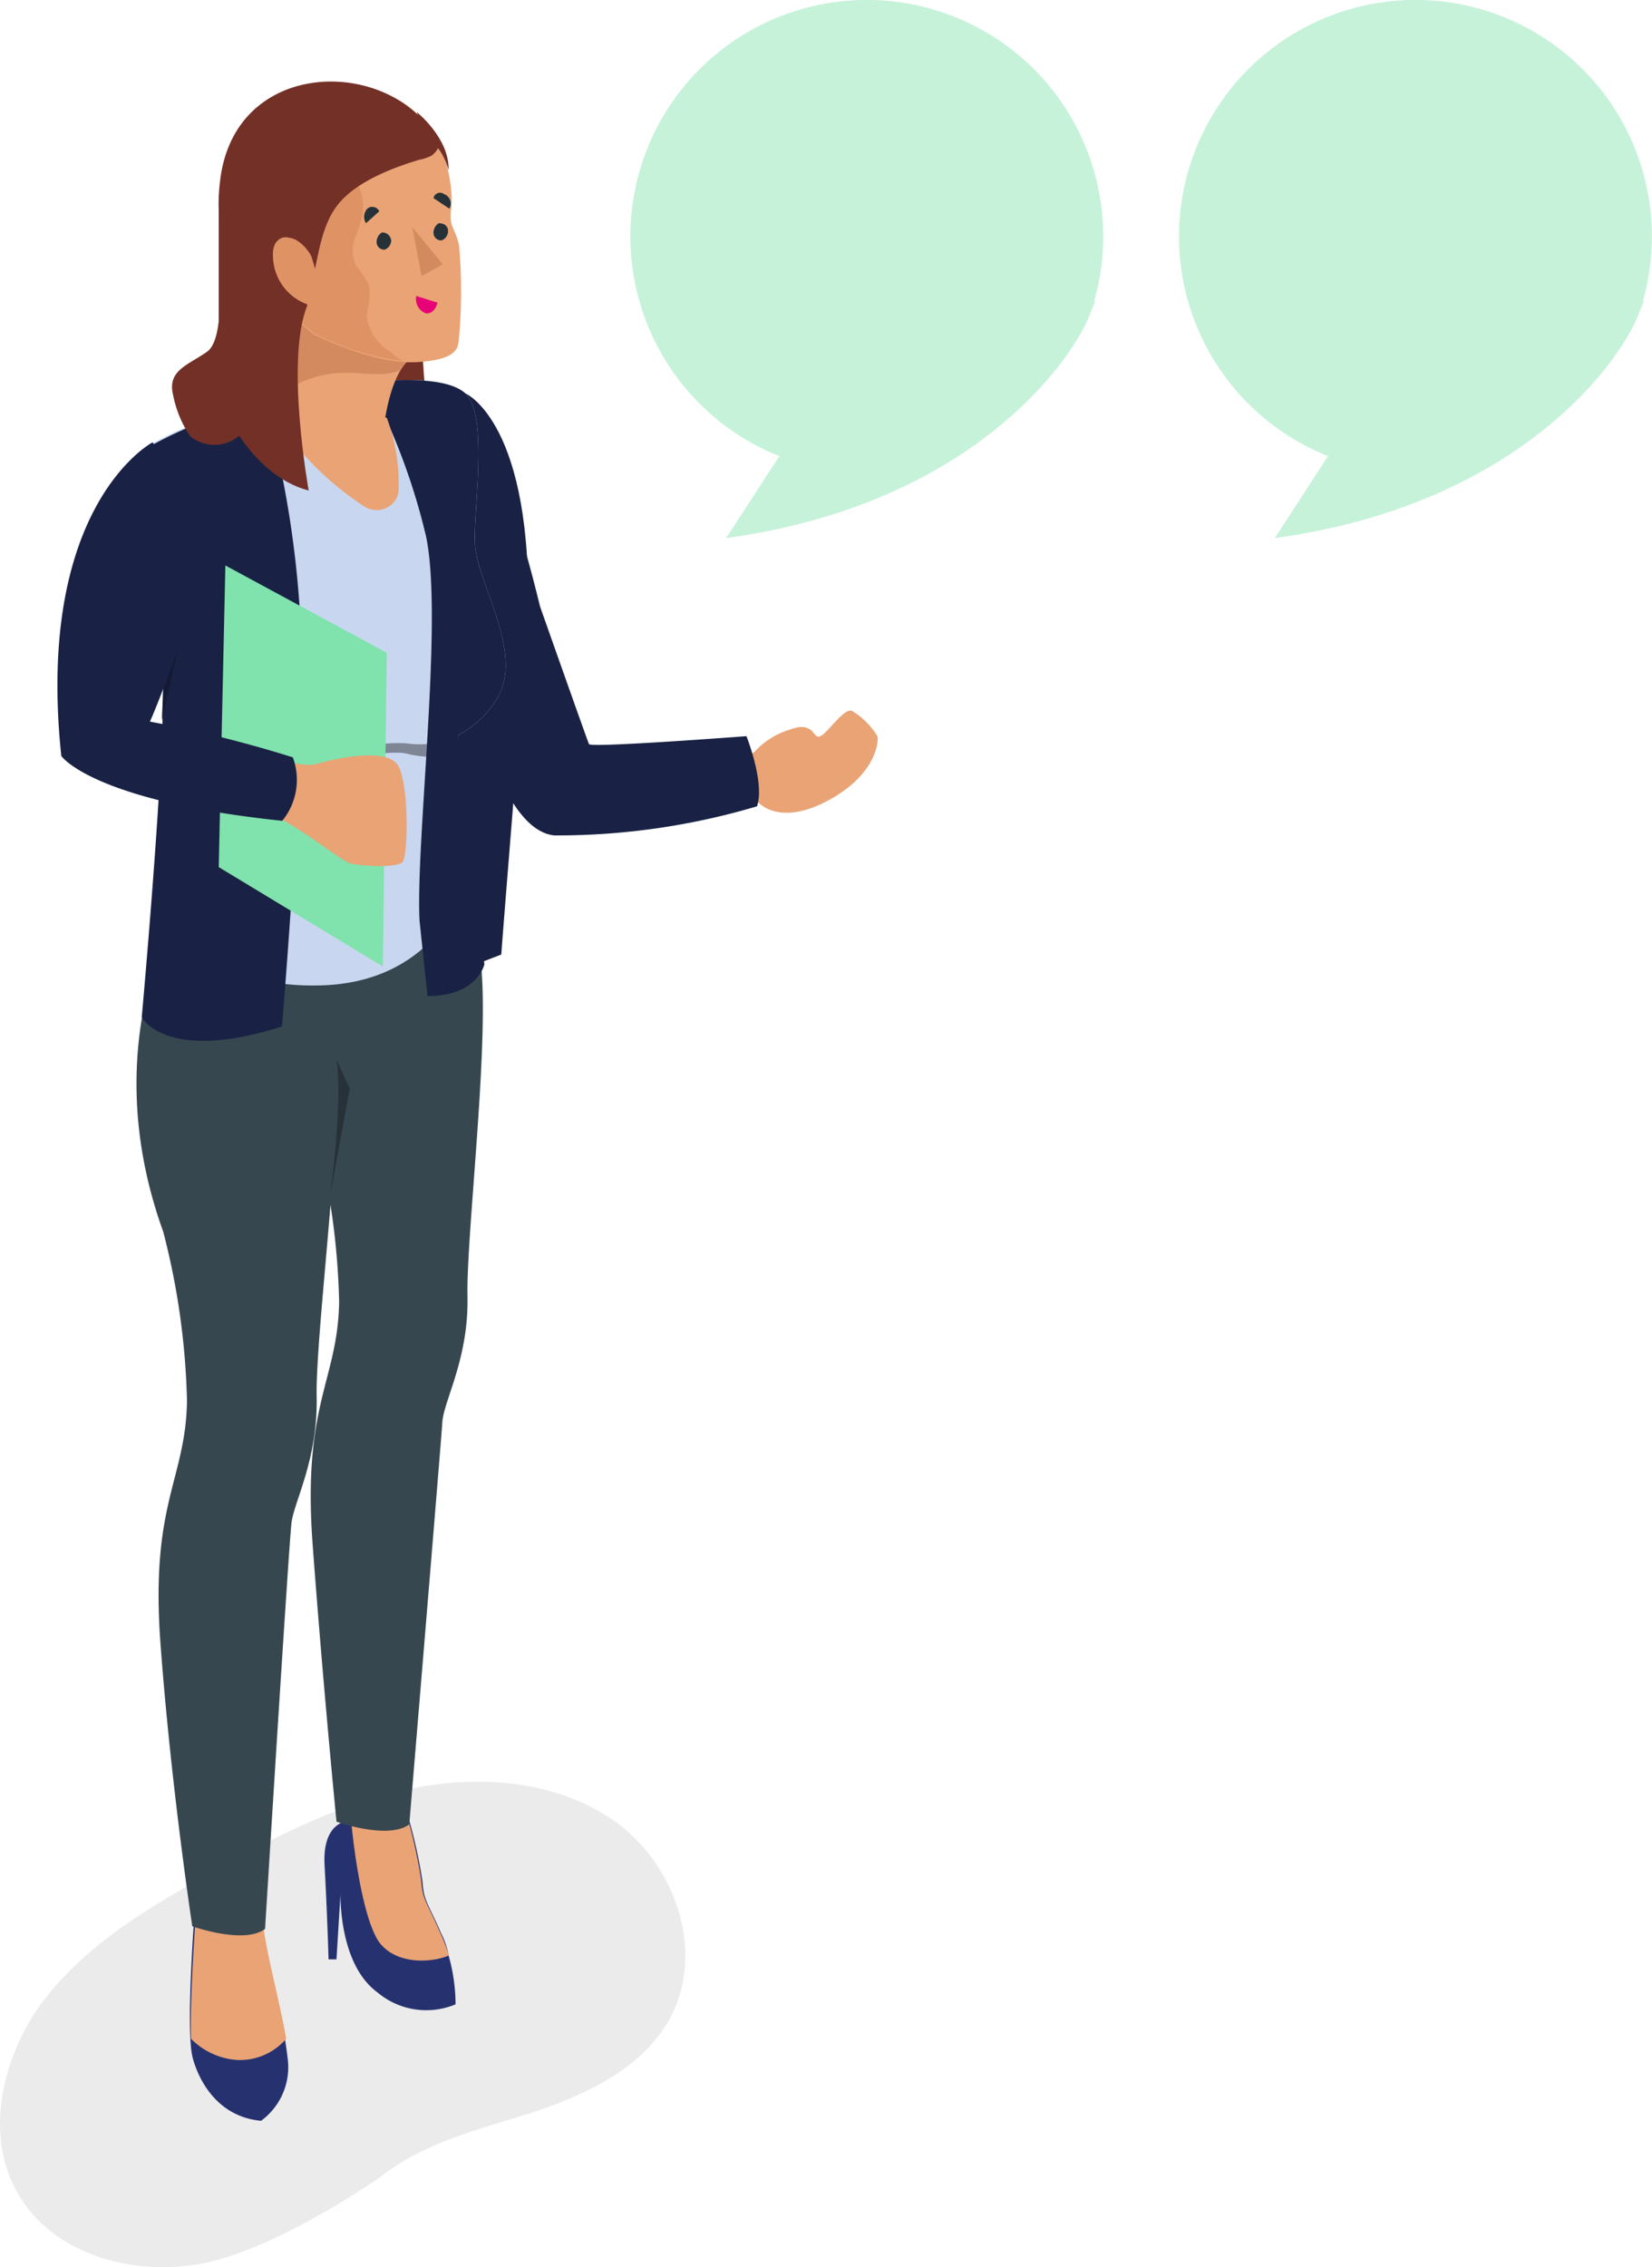 <svg xmlns="http://www.w3.org/2000/svg" width="132.756" height="182.152" viewBox="0 0 132.756 182.152">
  <g id="Personnage_citation" data-name="Personnage citation" transform="translate(-248.613 -333.084)">
    <g id="Groupe_2216" data-name="Groupe 2216">
      <path id="Tracé_2853" data-name="Tracé 2853" d="M308.171,397.653l1.276-.213s1.6,2.126,5.635,0,4.146-4.891,4.04-5.21a6.1,6.1,0,0,0-2.02-2.02c-.638-.319-1.914,1.7-2.552,2.02s-.425-1.276-2.445-.532a6.294,6.294,0,0,0-2.871,1.807,6.8,6.8,0,0,1-2.02.851Z" fill="#eaa374"/>
      <path id="Tracé_2854" data-name="Tracé 2854" d="M285.419,366.183s2.764-.106,6.592,15.629c0,0,3.827,10.844,3.934,11.057.106.319,12.652-.638,12.652-.638s1.489,3.721.851,5.635a56.3,56.3,0,0,1-16.267,2.339c-6.166-.532-8.824-22.327-8.824-22.327Z" fill="#192244"/>
    </g>
    <path id="Tracé_2821" data-name="Tracé 2821" d="M298.228,479.559c-4.678-3.4-10.951-3.934-16.586-2.764-6.06,1.276-11.589,4.146-16.9,7.23-4.784,2.658-9.569,5.635-12.864,10.1-3.19,4.465-4.572,10.738-1.7,15.416,3.083,5.1,10.207,6.7,15.948,5.1,5.847-1.595,12.971-6.592,12.971-6.592,3.615-2.871,8.186-3.934,12.546-5.316,4.359-1.488,8.824-3.615,10.951-7.761C305.245,489.659,302.8,482.959,298.228,479.559Z" opacity="0.08" style="isolation: isolate"/>
    <g id="Groupe_2222" data-name="Groupe 2222">
      <path id="Tracé_2849" data-name="Tracé 2849" d="M276.185,346.553v15.1s2.339,6.166,7.23,7.442c0,0-1.914-10.526-.106-14.885l-3.827-6.273Z" fill="#733027"/>
      <g id="Groupe_2221" data-name="Groupe 2221">
        <path id="Tracé_2850" data-name="Tracé 2850" d="M285.222,494.122a6.094,6.094,0,0,1-6.273-.957c-2.764-2.02-2.977-6.592-2.977-7.868l-.319,5.21h-.638s-.106-3.721-.319-7.549,2.233-3.614,2.233-3.614H281.5a40.013,40.013,0,0,1,1.063,4.891c.106,1.6.425,1.7,1.488,4.146a6.734,6.734,0,0,1,.639,1.914A14.472,14.472,0,0,1,285.222,494.122Z" fill="#263270"/>
        <path id="Tracé_2851" data-name="Tracé 2851" d="M284.691,490.189c-1.17.532-4.04.851-5.529-.957-1.488-1.914-2.233-8.612-2.339-9.994h4.572a40.01,40.01,0,0,1,1.063,4.891c.106,1.6.425,1.7,1.488,4.146A13.994,13.994,0,0,1,284.691,490.189Z" fill="#eaa374"/>
        <path id="Tracé_2852" data-name="Tracé 2852" d="M275.335,397.9s-6.911,10.844-1.382,26.154a59.115,59.115,0,0,1,1.914,13.609c-.106,6.379-2.977,8.186-2.126,19.563.851,11.482,1.914,22.22,1.914,22.22s4.146,1.488,5.848.213c0,0,2.552-30.62,2.658-32.321s2.126-5.1,2.02-10.1,1.807-20.519,1.063-26.9c-.959-9.038-6.168-10.738-6.168-10.738Z" fill="#37474f"/>
        <g id="Groupe_2216-2" data-name="Groupe 2216-2">
          <path id="Tracé_2853-2" data-name="Tracé 2853-2" d="M296.336,401.906" fill="#eaa374"/>
          <path id="Tracé_2854-2" data-name="Tracé 2854-2" d="M284.429,399.674c-5.848-2.126-2.552-23.815-2.552-23.815l4.146-11.163s5.529,2.339,5,18.5c0,0-2.126,26.261-2.126,26.58l-2.764,1.063Z" fill="#192244"/>
        </g>
        <path id="Tracé_2855" data-name="Tracé 2855" d="M264.277,486.361s-.744,9.462-.213,11.908c0,0,.957,4.784,5.529,5.21a5.348,5.348,0,0,0,2.126-5.1c-.425-3.721-2.02-9.25-2.126-11.8Z" fill="#263270"/>
        <path id="Tracé_2856" data-name="Tracé 2856" d="M271.614,496.886a4.9,4.9,0,0,1-4.04,1.7,5.784,5.784,0,0,1-3.615-1.7c-.106-3.508.425-10.419.425-10.419l5.316.319C269.7,488.912,270.976,493.267,271.614,496.886Z" fill="#eaa374"/>
        <path id="Tracé_2857" data-name="Tracé 2857" d="M263.108,405.878s-6.911,10.844-1.382,26.154a59.118,59.118,0,0,1,1.914,13.609c-.106,6.379-2.977,8.186-2.126,19.563.851,11.482,2.552,22.646,2.552,22.646s4.146,1.488,5.847.213c0,0,1.914-30.939,2.126-32.64s2.126-5.1,2.02-10.1,2.127-21.8,1.6-28.174-.532-9.037-.532-9.037Z" fill="#37474f"/>
        <g id="Groupe_2217" data-name="Groupe 2217">
          <path id="Tracé_2858" data-name="Tracé 2858" d="M285.837,404.607l-.425-12.439s3.615-1.807,3.827-5.21-2.233-7.442-2.445-9.994,1.169-10.632-.851-12.333c-3.508-2.871-19.881.957-24.985,4.04s-.425,15.416.532,17.224c.851,1.807,1.063,20.307,1.063,20.307s1.914,6.166,11.376,6.06C283.5,412.262,285.837,404.607,285.837,404.607Z" fill="#c8d7ef"/>
          <path id="Tracé_2859" data-name="Tracé 2859" d="M275.842,394.294s4.04-1.063,5.529-.638a9.836,9.836,0,0,0,3.083.213l1.169,3.721-.213-5.422a7.01,7.01,0,0,1-4.145.638,13.49,13.49,0,0,0-5.422.851s-4.04,1.488-7.123.106A9.236,9.236,0,0,0,275.842,394.294Z" fill="#7e8594"/>
          <path id="Tracé_2860" data-name="Tracé 2860" d="M282.965,413.112c4.04,0,4.572-2.552,4.572-2.552l-2.126-18.393s3.615-1.807,3.827-5.21-2.233-7.442-2.445-9.994,1.169-10.632-.851-12.333c-1.276-1.063-4.253-1.169-7.761-.851a51.6,51.6,0,0,1,4.678,12.439c1.382,6.7-.851,24.453-.532,30.832Z" fill="#192244"/>
          <path id="Tracé_2861" data-name="Tracé 2861" d="M271.274,415.558c-9.356,2.977-11.27-.744-11.27-.744s2.445-27,1.488-28.812-5.635-14.14-.532-17.224a33.414,33.414,0,0,1,8.931-3.3,81.635,81.635,0,0,1,2.977,20.945C272.866,396.527,271.274,415.558,271.274,415.558Z" fill="#192244"/>
        </g>
        <g id="Groupe_2219" data-name="Groupe 2219">
          <g id="Groupe_2218" data-name="Groupe 2218">
            <path id="Tracé_2862" data-name="Tracé 2862" d="M277.083,359.316l-4.465-1.387a15.348,15.348,0,0,1-2.658,7.655,7.8,7.8,0,0,0,7.017,4.359,2.436,2.436,0,0,0,2.445-2.233c.213-1.914.851-4.891,2.233-5.848Z" fill="#eaa374"/>
            <path id="Tracé_2863" data-name="Tracé 2863" d="M281.654,361.761a4.168,4.168,0,0,0-.851,1.063,4.814,4.814,0,0,1-1.7.319c-.957,0-1.807-.106-2.764-.106a8.859,8.859,0,0,0-6.272,2.658h0a15.367,15.367,0,0,0,2.658-7.655l4.465,1.382Z" fill="#d48a5f"/>
          </g>
          <path id="Tracé_2864" data-name="Tracé 2864" d="M276.153,339.959a11.42,11.42,0,0,0-4.253.532c-5.316,1.488-5.422,7.442-3.827,12.12,1.169,3.3,4.146,6.06,5.741,7.336,0,0,4.784,2.445,8.293,2.233s3.3-1.276,3.4-2.02a42.188,42.188,0,0,0,0-7.336c-.319-1.488-.851-1.488-.638-2.977S284.658,340.28,276.153,339.959Z" fill="#eaa374"/>
          <path id="Tracé_2865" data-name="Tracé 2865" d="M280.936,362.076a21.4,21.4,0,0,1-7.123-2.233c-1.6-1.276-4.572-4.04-5.741-7.336-1.063-2.977-1.382-6.379,0-8.931l7.23,2.126a4.5,4.5,0,0,1,2.445,4.572,11.18,11.18,0,0,1-.638,2.02,2.972,2.972,0,0,0,.106,2.126,8.265,8.265,0,0,1,1.063,1.6,5.838,5.838,0,0,1-.213,2.339,3.851,3.851,0,0,0,1.914,2.977A5.936,5.936,0,0,0,280.936,362.076Z" fill="#df9264"/>
          <path id="Tracé_2866" data-name="Tracé 2866" d="M272.538,359.417s-7.655-2.658-6.166-12.333c1.6-9.781,14.459-9.25,17.542-2.339a1.653,1.653,0,0,1-.638.851,3.393,3.393,0,0,1-.957.319c-2.126.638-4.891,1.7-6.379,3.4s-1.7,4.146-2.233,6.379C273.388,356.866,272.963,358.142,272.538,359.417Z" fill="#733027"/>
          <path id="Tracé_2867" data-name="Tracé 2867" d="M282.106,342.088s2.658,2.126,2.552,4.678c0,0-.532-2.126-1.7-2.339Z" fill="#733027"/>
        </g>
        <g id="Groupe_2220" data-name="Groupe 2220">
          <path id="Tracé_2868" data-name="Tracé 2868" d="M266.724,378.516l12.971,7.017-.319,25.2-13.185-7.98Z" fill="#80e2ad"/>
          <path id="Tracé_2869" data-name="Tracé 2869" d="M270.444,393.931s2.552.851,3.615.532,5.741-1.488,6.592.213.744,7.123.319,7.655-3.615.319-4.253.106-3.508-2.445-5.1-3.3a6.455,6.455,0,0,0-2.764-.851Z" fill="#eaa374"/>
          <path id="Tracé_2870" data-name="Tracé 2870" d="M265.022,374.475c-.319,7.549-4.359,16.586-4.359,16.586a100.458,100.458,0,0,1,11.482,2.871,5.2,5.2,0,0,1-.851,5.1c-15.31-1.6-17.755-5.21-17.755-5.21-2.126-20.2,7.336-25.2,7.336-25.2Z" fill="#192244"/>
        </g>
        <path id="Tracé_2871" data-name="Tracé 2871" d="M270.019,365.371a23.833,23.833,0,0,0,7.868,8.4,1.812,1.812,0,0,0,2.445-.425,1.716,1.716,0,0,0,.319-.957,15.151,15.151,0,0,0-.957-5.741Z" fill="#eaa374"/>
      </g>
      <path id="Tracé_2872" data-name="Tracé 2872" d="M266.191,349.955v15.1s2.339,6.166,7.23,7.442c0,0-1.914-10.525-.106-14.885l-3.827-6.273Z" fill="#733027"/>
      <path id="Tracé_2873" data-name="Tracé 2873" d="M273.208,357.5a4.175,4.175,0,0,1-2.658-3.934,1.811,1.811,0,0,1,.106-.744,1.067,1.067,0,0,1,.425-.532.871.871,0,0,1,.744-.106,1.505,1.505,0,0,1,.638.213,3.378,3.378,0,0,1,1.17,1.276c.106.319.212.744.319,1.063a1.653,1.653,0,0,0,.638.851Z" fill="#df9264"/>
      <path id="Tracé_2874" data-name="Tracé 2874" d="M275.122,429.268s1.063-7.442.532-11.057l1.063,2.339Z" fill="#263238"/>
      <path id="Tracé_2875" data-name="Tracé 2875" d="M261.725,388.553l1.169-3.3-1.276,5.741Z" fill="#141a33"/>
    </g>
    <path id="Tracé_1338" data-name="Tracé 1338" d="M280.048,352.4a.8.8,0,0,1-.532.744.614.614,0,0,1-.638-.587v-.051a.9.9,0,0,1,.425-.744.71.71,0,0,1,.744.638Z" fill="#263238"/>
    <path id="Tracé_1339" data-name="Tracé 1339" d="M279.09,350.061l-1.063.957a.954.954,0,0,1,.106-1.169.617.617,0,0,1,.87.075.584.584,0,0,1,.087.138Z" fill="#263238"/>
    <path id="Tracé_1340" data-name="Tracé 1340" d="M282.066,356.866l1.7.532c-.106.532-.532.957-.957.851h0A1.219,1.219,0,0,1,282.066,356.866Z" fill="#e70076"/>
    <path id="Tracé_1341" data-name="Tracé 1341" d="M284.726,349.849,283.45,349a.534.534,0,0,1,.851-.319h0a.813.813,0,0,1,.485,1.042A.786.786,0,0,1,284.726,349.849Z" fill="#263238"/>
    <path id="Tracé_1342" data-name="Tracé 1342" d="M284.619,351.656a.8.8,0,0,1-.532.744.614.614,0,0,1-.638-.587v-.051a.9.9,0,0,1,.425-.744c.425,0,.744.213.744.638Z" fill="#263238"/>
    <path id="Tracé_1343" data-name="Tracé 1343" d="M281.748,351.337l.744,3.934,1.7-.957Z" fill="#d48a5f"/>
    <path id="Tracé_3023" data-name="Tracé 3023" d="M266.226,354.633v.638c.106,1.488.213,5.21-.957,6.06-1.488,1.063-3.19,1.488-2.764,3.4a9.135,9.135,0,0,0,1.382,3.4,3.107,3.107,0,0,0,4.253-.319c1.914-2.233.319-4.784.319-5.1" fill="#733027"/>
    <path id="Tracé_3027" data-name="Tracé 3027" d="M336.529,357.333a19,19,0,1,0-25.285,12.4l-4.28,6.585c20.335-2.785,28.245-14.937,29.347-18.273.2-.463.3-.734.3-.734Z" fill="#c6f2da"/>
    <path id="Tracé_3028" data-name="Tracé 3028" d="M380.619,357.333a19,19,0,1,0-25.285,12.4l-4.28,6.585c20.335-2.785,28.246-14.937,29.347-18.273.2-.463.3-.734.3-.734Z" fill="#c6f2da"/>
  </g>
</svg>
